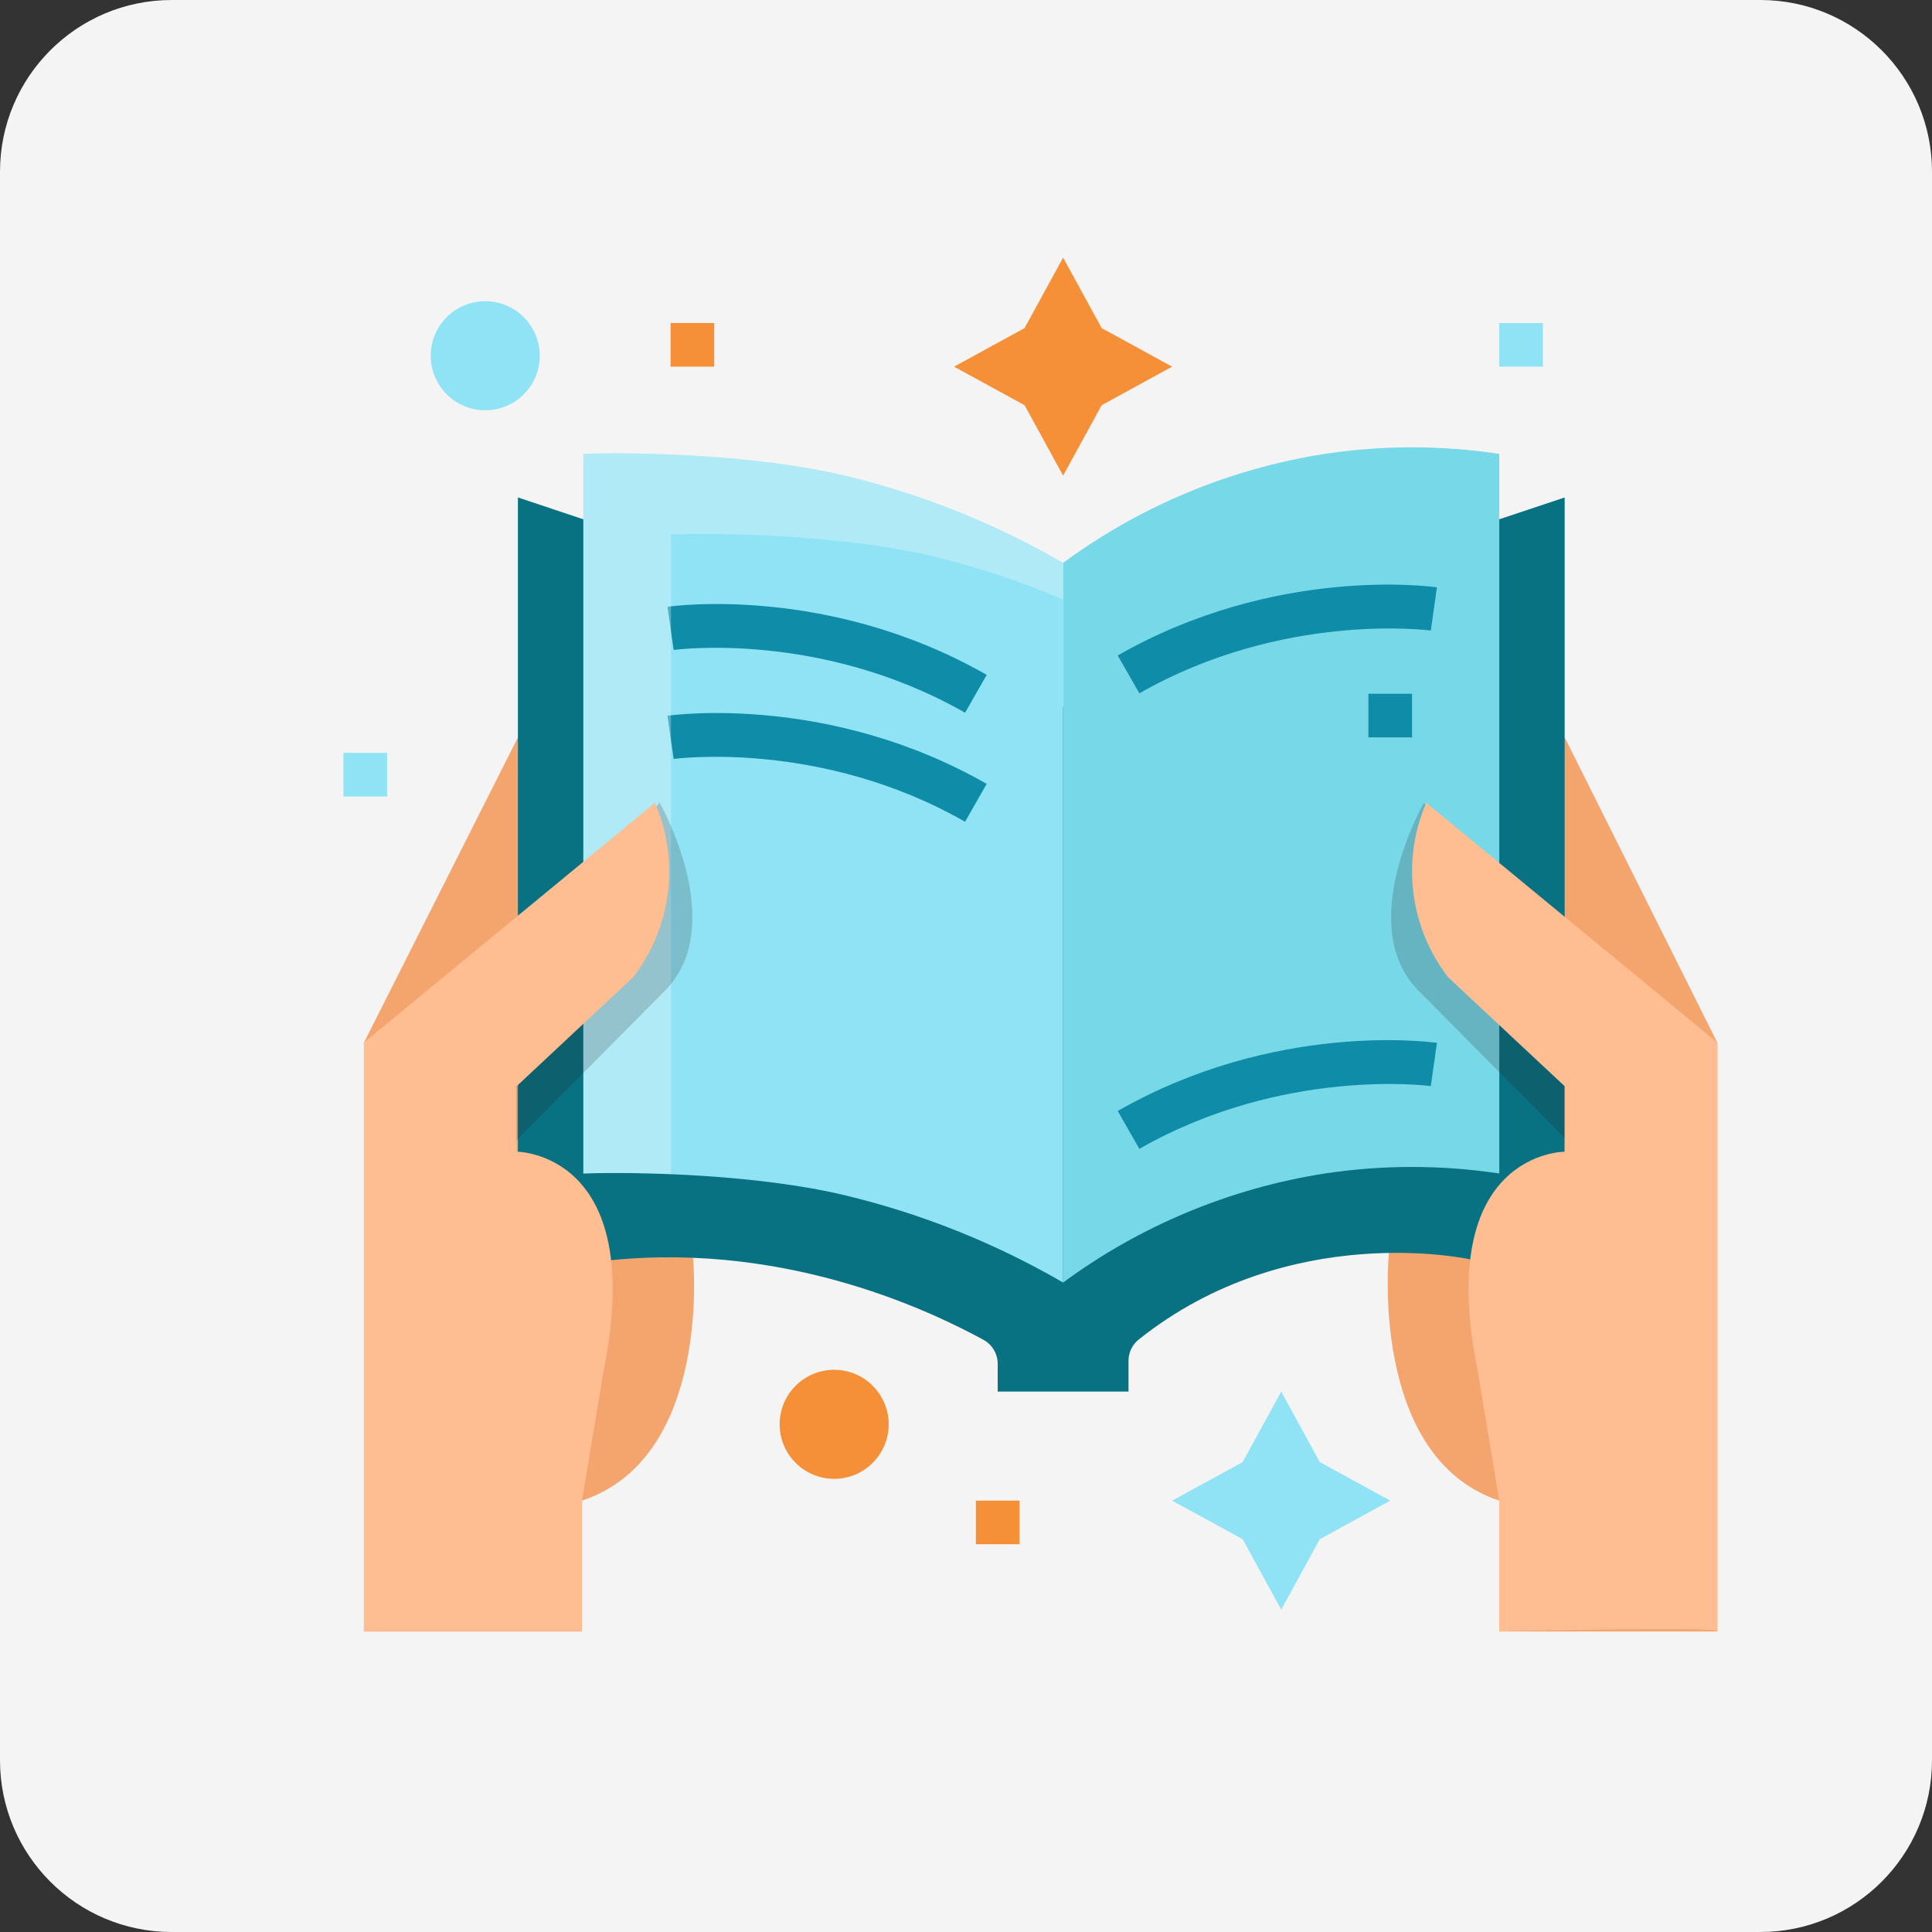 <?xml version="1.0" encoding="utf-8"?>
<svg width="45" height="45" viewBox="0 0 45 45" fill="none" xmlns="http://www.w3.org/2000/svg">
  <rect x="0" y="0" width="45" height="45" fill="#333333" stroke="none"/>
  <g>
    <path d="M41 0C43.209 0 45 1.791 45 4L45 41C45 43.209 43.209 45 41 45L4 45C1.791 45 0 43.209 0 41L0 4C0 1.791 1.791 0 4 0L41 0Z" fill="#F4F4F4" />
    <g transform="translate(8 6)">
      <path d="M0.027 12.028C0.027 12.028 -0.449 16.762 2.598 17.778L2.598 20.825L7.678 20.825L7.678 7.111L4.122 0L0.027 12.028Z" fill="#F4A56E" transform="translate(24.322 11.175)" />
      <path d="M5.079 20.825L5.079 17.778C8.127 16.762 7.666 12.122 7.666 12.122L3.587 0L0 7.111L0 20.825L5.079 20.825Z" fill="#F4A56E" transform="translate(0.476 11.175)" />
      <path d="M22.857 0.508L24.381 0L24.381 17.71L22.181 17.746C22.181 17.746 17.978 16.806 14.46 19.613C14.309 19.733 14.222 19.916 14.222 20.109L14.222 20.825L11.175 20.825L11.175 20.178C11.175 19.945 11.047 19.73 10.842 19.619C9.774 19.039 6.393 17.342 2.171 17.765L0 17.71L0 0L1.524 0.508L12.698 4.88L22.857 0.508Z" fill="#087182" transform="translate(4.063 5.587)" />
      <path d="M0 9.514L0 0.012C1.296 -0.034 4.076 0.036 6.095 0.52C7.878 0.947 9.589 1.632 11.175 2.552L11.175 19.314C9.589 18.394 7.878 17.709 6.095 17.282C4.076 16.798 1.296 16.728 0 16.774L0 13.288" fill="#90E3F5" transform="translate(5.587 4.559)" />
      <path d="M10.159 13.458L10.159 16.914C8.812 16.711 7.442 16.711 6.095 16.914C3.889 17.258 1.797 18.129 0 19.454L0 2.692C1.797 1.367 3.889 0.496 6.095 0.153C7.442 -0.051 8.812 -0.051 10.159 0.153L10.159 9.681" fill="#77D8E8" transform="translate(16.762 4.419)" />
      <path d="M0 0L1.016 0L1.016 1.016L0 1.016L0 0Z" fill="#F69038" transform="translate(7.619 1.524)" />
      <path d="M0 0L1.016 0L1.016 1.016L0 1.016L0 0Z" fill="#0F8CA8" transform="translate(23.873 10.159)" />
      <path d="M0 0L1.016 0L1.016 1.016L0 1.016L0 0Z" fill="#90E3F5" transform="translate(26.921 1.524)" />
      <path d="M0 0L1.016 0L1.016 1.016L0 1.016L0 0Z" fill="#90E3F5" transform="translate(0 11.536)" />
      <path d="M0 0L1.016 0L1.016 1.016L0 1.016L0 0Z" fill="#F69038" transform="translate(14.73 28.952)" />
      <path d="M1.27 2.54C1.971 2.54 2.54 1.971 2.54 1.27C2.54 0.569 1.971 0 1.27 0C0.569 0 0 0.569 0 1.27C0 1.971 0.569 2.54 1.27 2.54Z" fill="#F69038" transform="translate(10.159 25.905)" />
      <path d="M1.27 2.54C1.971 2.54 2.54 1.971 2.54 1.27C2.54 0.569 1.971 0 1.27 0C0.569 0 0 0.569 0 1.27C0 1.971 0.569 2.54 1.27 2.54Z" fill="#90E3F5" transform="translate(2.032 1.016)" />
      <path d="M3.438 1.642L5.079 2.54L3.438 3.438L2.54 5.079L1.642 3.438L0 2.54L1.642 1.642L2.54 0L3.438 1.642Z" fill="#F69038" transform="translate(14.222 0)" />
      <path d="M3.438 1.642L5.079 2.54L3.438 3.438L2.54 5.079L1.642 3.438L0 2.54L1.642 1.642L2.54 0L3.438 1.642Z" fill="#90E3F5" transform="translate(19.302 26.413)" />
      <g transform="translate(7.547 7.617)">
        <path d="M6.931 2.532C3.566 0.609 0.177 1.065 0.144 1.07L0 0.064C0.152 0.042 3.77 -0.445 7.435 1.65L6.931 2.532Z" fill="#0F8CA8" transform="translate(0 0.452)" />
        <path d="M6.931 2.532C3.566 0.609 0.177 1.065 0.144 1.07L0 0.064C0.152 0.042 3.77 -0.445 7.435 1.65L6.931 2.532Z" fill="#0F8CA8" transform="translate(0 2.991)" />
        <path d="M0.504 2.532L0 1.65C3.665 -0.445 7.283 0.042 7.435 0.064L7.292 1.07C7.258 1.065 3.855 0.617 0.504 2.532L0.504 2.532Z" fill="#0F8CA8" transform="translate(10.487 10.61)" />
        <path d="M0.504 2.532L0 1.65C3.665 -0.445 7.283 0.042 7.435 0.064L7.292 1.07C7.258 1.065 3.855 0.617 0.504 2.532L0.504 2.532Z" fill="#0F8CA8" transform="translate(10.487 0)" />
      </g>
      <path d="M2.041 1.889C3.337 1.842 6.116 1.913 8.136 2.397C9.176 2.646 10.192 2.983 11.175 3.405L11.175 2.552C9.589 1.632 7.878 0.947 6.095 0.52C4.076 0.036 1.296 -0.034 0 0.012L0 16.774C0.502 16.756 1.225 16.756 2.041 16.79L2.041 1.889Z" fill="#FAFCFC" fill-opacity="0.3" transform="translate(5.587 4.559)" />
      <path d="M0.765 0C0.765 0 -0.875 2.863 0.648 4.387L4.546 8.316L5.228 5.587L0.765 0Z" fill="#232626" fill-opacity="0.2" transform="translate(24.401 12.698)" />
      <path d="M4.464 0C4.464 0 6.104 2.863 4.58 4.387L0.682 8.316L0 5.587L4.464 0Z" fill="#232626" fill-opacity="0.2" transform="translate(2.899 12.698)" />
      <path d="M7.111 19.302L7.111 5.587L0.331 0C-0.251 1.346 -0.056 2.902 0.839 4.063L3.555 6.603L3.555 8.127C3.555 8.127 0.507 8.127 1.523 13.206L2.031 16.254L2.031 19.302C2.031 19.302 7.238 19.174 7.111 19.302L7.111 19.302Z" fill="#FFBE92" transform="translate(24.89 12.698)" />
      <path d="M0 19.302L0 5.587L6.779 0C7.361 1.346 7.167 2.902 6.271 4.063L3.556 6.603L3.556 8.127C3.556 8.127 6.603 8.127 5.587 13.206L5.079 16.254L5.079 19.302L0 19.302Z" fill="#FFBE92" transform="translate(0.476 12.698)" />
    </g>
  </g>
</svg>